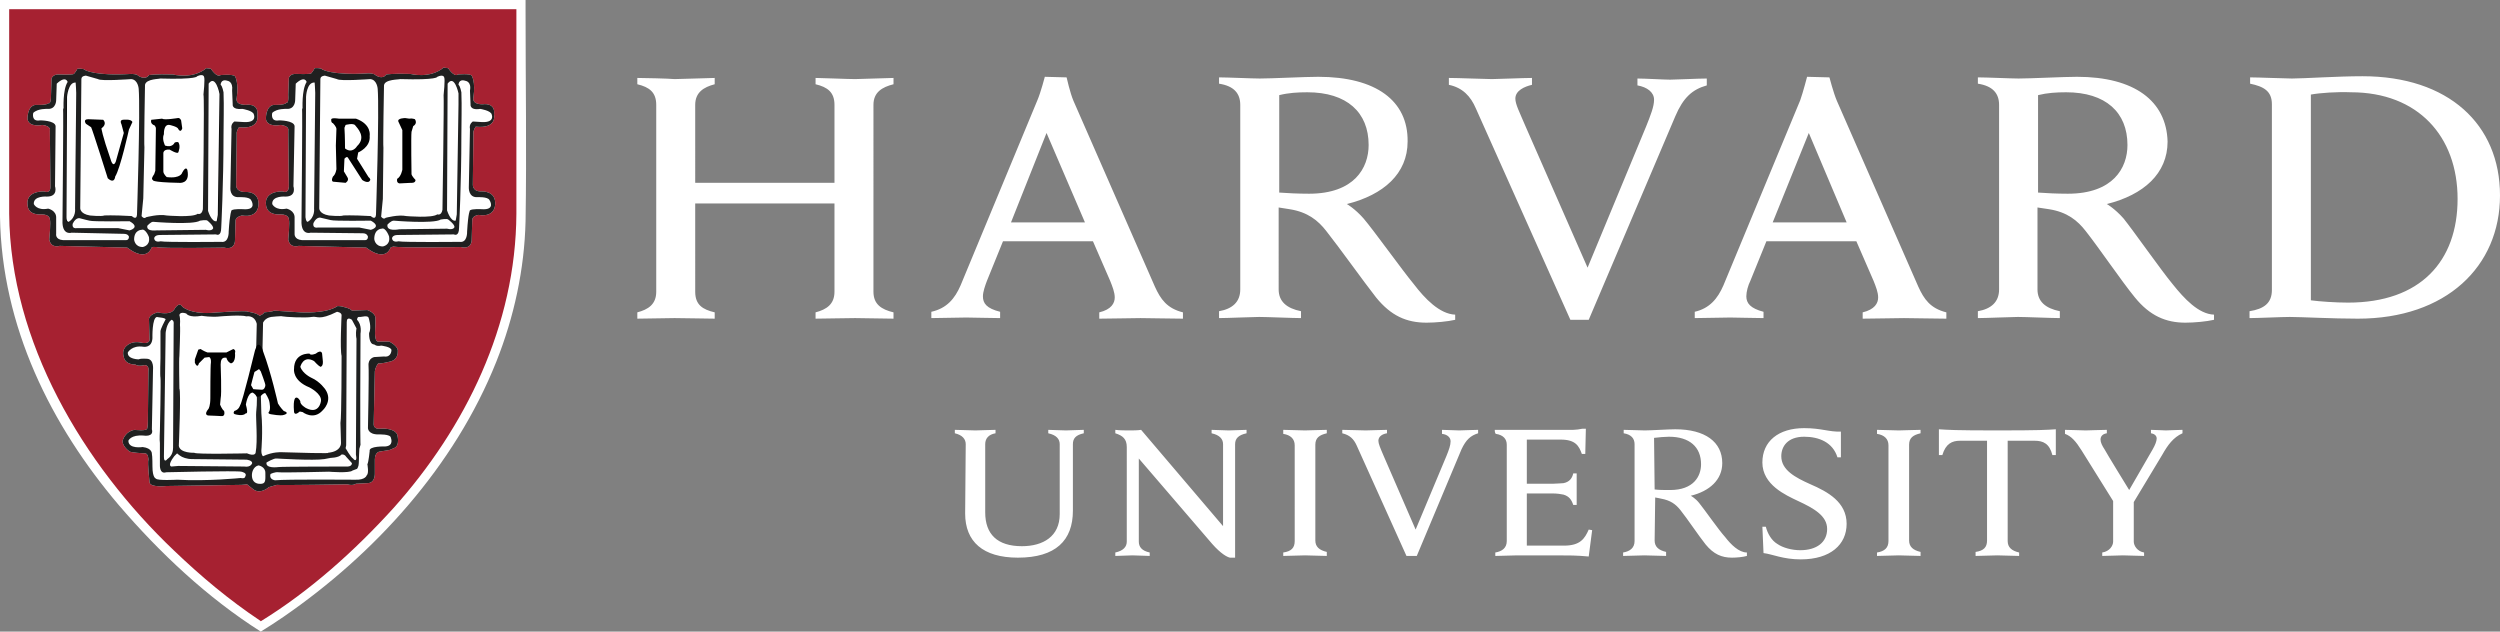 <?xml version="1.0" encoding="UTF-8"?> <svg xmlns="http://www.w3.org/2000/svg" xmlns:xlink="http://www.w3.org/1999/xlink" version="1.1" id="Layer_1" x="0px" y="0px" viewBox="0 0 436.2 110.2" style="enable-background:new 0 0 436.2 110.2;" xml:space="preserve"><rect x="0" y="0" width="436.2" height="110.2" fill="#808080" stroke="none"/> <style type="text/css"> .st0{fill-rule:evenodd;clip-rule:evenodd;fill:#A62131;} .st1{fill-rule:evenodd;clip-rule:evenodd;fill:#FFFFFF;} .st2{fill-rule:evenodd;clip-rule:evenodd;fill:#1F2020;} .st3{fill:#030404;} .st4{fill:#FFFFFF;} </style> <g> <path class="st0" d="M45.5,0.7H0.3v36.1c0,44.3,44.4,72.5,44.8,72.7l0.1,0.1c0.1,0,0.4-0.2,0.4-0.2c7.5-4.9,45.2-31.6,45.2-72.4 V0.8C90.7,0.7,45.5,0.7,45.5,0.7"></path> </g> <g> <path class="st1" d="M91.7,2.1c0,12.2,0.2,24.2,0,36.5c-0.2,8.4-2,16.7-5.1,24.5c-7.3,18.3-21.3,33.6-37.1,44.5 c-1.3,0.9-2.7,1.8-4,2.6c-9.3-5.9-17.6-13.7-24.8-22.1C8.9,74.2,0.3,57,0,37.8v-0.2V0h91.7V2.1z M1.6,37.3 c0.2,22.3,12.8,43.6,28.8,58.8c4.7,4.5,9.6,8.6,15,12.2l0.1,0.1c8.6-5.3,16.4-12.3,23.2-19.8c12.5-14,21.3-31.8,21.4-51.3 c0-11.7,0-23.4,0-35.2V1.6H1.6V36V37.3L1.6,37.3z"></path> </g> <g> <path class="st1" d="M68.1,43.3c0,0-0.8,2.5-4.2-0.1l-11.8-0.3c0,0-1.5,0.5-1.8-1.1c0,0,0.3-3.2,0.1-3.5c0,0,0.1-0.9-1.5-0.9 c0,0-2.4,0.3-2.5-1.8c0,0-0.4-2.2,2.9-2.2c0,0,1,0.5,1.1-0.8c0,0-0.1-9.1-0.1-9.8c0,0,0.3-0.8-1.3-1c0,0-2.3,0.5-2.6-1 c0,0-0.1-2.3,1.4-2.5c0,0,1.9,0.1,2.2-0.4c0,0,0.4,0.3,0.3-1.4l0.1-2.9c0,0,0.2-0.8,1.4-0.7c0,0,2.2,0.1,2.5-0.1 c0,0,0.5-0.6,0.6-0.9c0,0,1.1-0.1,1.3,0.2c0,0,1.7,1.1,8.1,0.7c0,0,1,0,1.2,0.3c0,0,1.2,0.9,1.9-0.1c0,0,1.1-0.2,4.2-0.1 c0,0,3.4,0.9,5.8-1.1l0.8,0.1c0,0,1,1.6,1.7,1.1c0,0,2.1-0.2,2.4,0.2c0,0,0.7,1,0.3,3.8c0,0-0.4,1.2,1.6,1.2c0,0,2.3-0.4,2,1.8 c0,0,0.6,2.5-3.2,2.1c0,0-0.5,0.7-0.4,1.2c0,0-0.1,8-0.1,8.9c0,0-0.1,1.3,1.6,1.2c0,0,2.2-0.1,2.3,1.9c0,0,0.3,2.7-2.9,2.2 c0,0-1,0.1-1.1,0.8l-0.1,3.5c0,0,0.1,1.8-1.9,1.3c-0.3,0-10.9,0.2-11.8-0.1C68.7,43.1,68.2,43,68.1,43.3"></path> </g> <g> <path class="st1" d="M45.5,55c0,0,0.5-0.2,0.6-0.5c0,0,1.5-0.1,1.7-0.3l4.6,0.3c0,0,4.5,0.3,6.5-1.1c0,0,0.7,0,1.2,0.2 c0,0,1,0.2,1.3,0.6l2.7-0.1c0,0,1.5,0.5,1.4,1.5v1.3c0,0-0.3,2.5,0.4,2.7h2c0,0,1.7,0.8,1.5,1.8c0,0,0.1,1.4-1.4,1.7 c0,0-1.5,0.4-2,0.3c0,0-0.5,0.6-0.6,1.4L65.2,74c0,0-0.1,1,1.3,0.8c0,0,2.2-0.2,2.8,1c0,0,0.6,2-0.6,2.4L68,78.5l-1.8,0.3 c0,0-0.8,0.1-0.8,1.4v2.4c0,0,0.1,1.7-1.3,1.7l-2,0.1c0,0-0.5,0.4-1.5,0.1c0,0-11.9,0.2-12.3,0.1L46.9,85c0,0-1.5,1.4-2.8,0.3 l-1-0.8c0,0-0.7,0.1-1,0.1S29,84.8,29,84.8s-2.7,0.3-2.9-0.6c0,0-0.4-3.6-0.2-4c0,0,0-1.1-0.6-1.1c0,0-2.7-0.1-2.8-0.4 c0,0-1.5-1.1-1-2.1c0,0,0.5-1.4,2-1.6c0,0,2.2,0.3,2.2-0.3c0,0,0.1-0.4,0.1-1.1c0,0,0.1-8.3,0.1-8.9c0,0,0.2-1-0.7-1 c0,0-1,0.3-1.6-0.1c0,0-1.7,0.1-2-1.3c0,0-0.3-0.8,0.1-1.5c0,0,0.8-1.5,3-1c0,0,1.3,0.3,1.4-0.5L26,55.9c0,0-0.3-0.9,1.5-1.4 c0,0,2.2,0.6,2.9-0.5c0,0,0.8-1.5,1.4-0.5c0,0,1.3,1.3,5,1.1c0,0,6.3-0.5,6.5-0.2c0,0,1.5,0.2,2,0.7L45.5,55L45.5,55z M26.4,43.3 c0,0-0.8,2.5-4.2-0.1l-11.8-0.3c0,0-1.5,0.5-1.8-1.1c0,0,0.3-3.2,0.1-3.5c0,0,0.1-0.9-1.5-0.9c0,0-2.4,0.3-2.4-1.8 c0,0-0.4-2.2,2.9-2.2c0,0,1.1,0.5,1.1-0.8c0,0-0.1-9.1-0.1-9.8c0,0,0.3-0.8-1.3-1c0,0-2.3,0.5-2.6-1c0,0-0.1-2.3,1.4-2.5 c0,0,1.9,0.1,2.3-0.3c0,0,0.4,0.3,0.4-1.4L9,13.7c0,0,0.2-0.8,1.4-0.7c0,0,2.2,0.1,2.5-0.1c0,0,0.5-0.6,0.6-0.9 c0,0,1.1-0.1,1.3,0.2c0,0,1.7,1.1,8.1,0.7c0,0,1,0,1.2,0.3c0,0,1.2,0.9,1.9-0.1c0,0,1-0.2,4.2-0.1c0,0,3.4,0.9,5.8-1.1l0.8,0.1 c0,0,1,1.6,1.7,1.1c0,0,2.1-0.2,2.5,0.2c0,0,0.7,1.1,0.3,3.8c0,0-0.4,1.2,1.6,1.2c0,0,2.3-0.4,2,1.8c0,0,0.6,2.5-3.2,2.1 c0,0-0.5,0.7-0.4,1.2c0,0-0.1,8-0.1,8.9c0,0-0.1,1.2,1.6,1.2c0,0,2.2-0.2,2.3,1.9c0,0,0.3,2.7-2.9,2.2c0,0-1,0.2-1.1,0.8L41,41.9 c0,0,0.1,1.8-1.9,1.3c-0.3,0-10.9,0.2-11.8-0.1C27,43.1,26.5,43,26.4,43.3"></path> </g> <path class="st2" d="M68.1,43.3c0,0-0.8,2.5-4.2-0.1l-11.8-0.3c0,0-1.5,0.5-1.8-1.1c0,0,0.3-3.2,0.1-3.5c0,0,0.1-0.9-1.5-0.9 c0,0-2.4,0.3-2.5-1.8c0,0-0.4-2.2,2.9-2.2c0,0,1,0.5,1.1-0.8c0,0-0.1-9.1-0.1-9.8c0,0,0.3-0.8-1.3-1c0,0-2.3,0.5-2.6-1 c0,0-0.1-2.3,1.4-2.5c0,0,1.9,0.1,2.2-0.4c0,0,0.4,0.3,0.3-1.4l0.1-2.9c0,0,0.2-0.8,1.4-0.7c0,0,2.2,0.1,2.5-0.1 c0,0,0.5-0.6,0.6-0.9c0,0,1.1-0.1,1.3,0.2c0,0,1.7,1.1,8.1,0.7c0,0,1,0,1.2,0.3c0,0,1.2,0.9,1.9-0.1c0,0,1.1-0.2,4.2-0.1 c0,0,3.4,0.9,5.8-1.1l0.8,0.1c0,0,1,1.6,1.7,1.1c0,0,2.1-0.2,2.4,0.2c0,0,0.7,1,0.3,3.8c0,0-0.4,1.2,1.6,1.2c0,0,2.3-0.4,2,1.8 c0,0,0.6,2.5-3.2,2.1c0,0-0.5,0.7-0.4,1.2c0,0-0.1,8-0.1,8.9c0,0-0.1,1.3,1.6,1.2c0,0,2.2-0.1,2.3,1.9c0,0,0.3,2.7-2.9,2.2 c0,0-1,0.1-1.1,0.8l-0.1,3.5c0,0,0.1,1.8-1.9,1.3c-0.3,0-10.9,0.2-11.8-0.1C68.7,43.1,68.2,43,68.1,43.3 M45.5,55 c0,0,0.5-0.2,0.6-0.5c0,0,1.5-0.1,1.7-0.3l4.6,0.3c0,0,4.5,0.3,6.5-1.1c0,0,0.7,0,1.2,0.2c0,0,1,0.2,1.3,0.6l2.7-0.1 c0,0,1.5,0.5,1.4,1.5v1.3c0,0-0.3,2.5,0.4,2.7h2c0,0,1.7,0.8,1.5,1.8c0,0,0.1,1.4-1.4,1.7c0,0-1.5,0.4-2,0.3c0,0-0.5,0.6-0.6,1.4 L65.2,74c0,0-0.1,1,1.3,0.8c0,0,2.2-0.2,2.8,1c0,0,0.6,2-0.6,2.4L68,78.5l-1.8,0.3c0,0-0.8,0.1-0.8,1.4v2.4c0,0,0.1,1.7-1.3,1.7 l-2,0.1c0,0-0.5,0.4-1.5,0.1c0,0-11.9,0.2-12.3,0.1L46.9,85c0,0-1.5,1.4-2.8,0.3l-1-0.8c0,0-0.7,0.1-1,0.1S29,84.8,29,84.8 s-2.7,0.3-2.9-0.6c0,0-0.4-3.6-0.2-4c0,0,0-1.1-0.6-1.1c0,0-2.7-0.1-2.8-0.4c0,0-1.5-1.1-1-2.1c0,0,0.5-1.4,2-1.6 c0,0,2.2,0.3,2.2-0.3c0,0,0.1-0.4,0.1-1.1c0,0,0.1-8.3,0.1-8.9c0,0,0.2-1-0.7-1c0,0-1,0.3-1.6-0.1c0,0-1.7,0.1-2-1.3 c0,0-0.3-0.8,0.1-1.5c0,0,0.8-1.5,3-1c0,0,1.3,0.3,1.4-0.5L26,55.9c0,0-0.3-0.9,1.5-1.4c0,0,2.2,0.6,2.9-0.5c0,0,0.8-1.5,1.4-0.5 c0,0,1.3,1.3,5,1.1c0,0,6.3-0.5,6.5-0.2c0,0,1.5,0.2,2,0.7L45.5,55L45.5,55z M26.4,43.3c0,0-0.8,2.5-4.2-0.1l-11.8-0.3 c0,0-1.5,0.5-1.8-1.1c0,0,0.3-3.2,0.1-3.5c0,0,0.1-0.9-1.5-0.9c0,0-2.4,0.3-2.4-1.8c0,0-0.4-2.2,2.9-2.2c0,0,1.1,0.5,1.1-0.8 c0,0-0.1-9.1-0.1-9.8c0,0,0.3-0.8-1.3-1c0,0-2.3,0.5-2.6-1c0,0-0.1-2.3,1.4-2.5c0,0,1.9,0.1,2.3-0.3c0,0,0.4,0.3,0.4-1.4L9,13.7 c0,0,0.2-0.8,1.4-0.7c0,0,2.2,0.1,2.5-0.1c0,0,0.5-0.6,0.6-0.9c0,0,1.1-0.1,1.3,0.2c0,0,1.7,1.1,8.1,0.7c0,0,1,0,1.2,0.3 c0,0,1.2,0.9,1.9-0.1c0,0,1-0.2,4.2-0.1c0,0,3.4,0.9,5.8-1.1l0.8,0.1c0,0,1,1.6,1.7,1.1c0,0,2.1-0.2,2.5,0.2c0,0,0.7,1.1,0.3,3.8 c0,0-0.4,1.2,1.6,1.2c0,0,2.3-0.4,2,1.8c0,0,0.6,2.5-3.2,2.1c0,0-0.5,0.7-0.4,1.2c0,0-0.1,8-0.1,8.9c0,0-0.1,1.2,1.6,1.2 c0,0,2.2-0.2,2.3,1.9c0,0,0.3,2.7-2.9,2.2c0,0-1,0.2-1.1,0.8L41,41.9c0,0,0.1,1.8-1.9,1.3c-0.3,0-10.9,0.2-11.8-0.1 C27,43.1,26.5,43,26.4,43.3"></path> <g> <path class="st2" d="M13.2,14.4c0,0,0.1,1.4,0.1,1.8s-0.2,20.2-0.2,20.2s0.2,1.5-1.1,2.3c0,0-0.4,0.1-0.4-0.8l0.1-21 C11.7,16.9,11.9,14.3,13.2,14.4L13.2,14.4L13.2,14.4z M36.4,14.6l-0.1,22.2c0,0,0.6,2,1.5,1.8c0,0,0.1-0.4,0.2-1.1l0.3-21.1 C38.3,16.3,37.6,12.9,36.4,14.6L36.4,14.6z"></path> <path class="st3" d="M11.9,38.8h-0.1c-0.2-0.1-0.3-0.4-0.3-0.8l0.1-21c0-0.1,0.1-1.7,0.8-2.3c0.2-0.2,0.4-0.2,0.7-0.2l0,0l0,0 c0,0.1,0.1,1.4,0.1,1.8c0,0.3-0.2,20.1-0.2,20.3C13.1,36.4,13.3,38,11.9,38.8C12,38.8,12,38.8,11.9,38.8z M13.1,14.4 c-0.2,0-0.4,0.1-0.6,0.2c-0.7,0.6-0.8,2.2-0.8,2.2l-0.1,21c0,0.5,0.2,0.7,0.3,0.8c0.1,0,0.1,0,0.1,0c1.3-0.7,1.1-2.3,1.1-2.3 c0-0.2,0.2-19.9,0.2-20.3C13.3,15.8,13.2,14.6,13.1,14.4L13.1,14.4z M37.7,38.6c-0.8,0-1.3-1.7-1.4-1.8l0,0l0.1-22.1l0,0l0,0 c0.3-0.4,0.5-0.5,0.8-0.5c0.7,0.2,1.2,2.1,1.2,2.2l-0.3,21.1c-0.1,0.7-0.2,1.1-0.2,1.1l0,0l0,0C37.8,38.6,37.8,38.6,37.7,38.6z M36.4,36.8c0,0.1,0.5,1.7,1.3,1.7h0.1c0-0.1,0.1-0.5,0.2-1.1l0.3-21.1c0,0-0.4-2-1.1-2.1c-0.2-0.1-0.5,0.1-0.7,0.4L36.4,36.8z"></path> </g> <path class="st4" d="M66.6,39.9c0,0-1.3,0-1.3,1.8c0,0,0.1,1.3,1.5,1.3c0,0,1.3-0.2,1.1-1.6C68,41.4,67.3,39.6,66.6,39.9L66.6,39.9z M82.5,21.2c0,0-0.7,0.4-0.5,1.3l-0.2,10.2c0,0-0.1,1.8,1.5,1.7c0,0,1.8-0.1,2.1,0.5c0,0,1.2,1.8-1.4,1.6c0,0-1.6-0.1-2,0.2 c0,0-0.3,0.3-0.5,3.7c0,0,0.1,2-1.3,1.8c0,0-9.7,0.1-10.7-0.1c0,0-1,0.3-1.1-0.5c0,0,0-0.6,1-0.6l9.8-0.1c0,0,0.9,0.5,0.9-1.2 c0,0,0.4-7.6,0.4-16c0-2.5,0.1-5.1,0-7.6c0,0-0.2-1.1-0.5-1.3c0,0,0-1.1,1.2-0.7c0,0,1.1,0.1,0.8,1.7l0.1,2.4c0,0-0.2,1.1,1.7,0.8 c0,0,1.9,0.3,2,1c0,0,0.6,1.4-1.7,1.3L82.5,21.2L82.5,21.2z M52.7,41.9c-1.4-0.1-1.3-1.1-1.3-1.1v-2.7c0.1-1.4-1.4-1.7-1.4-1.7 c-2,0.4-2.5-0.8-2.5-0.8c-0.1-1.5,2.3-1.3,2.3-1.3c2,0,1.4-1.8,1.4-1.8L51.4,22c-0.1-1-2.7-1-2.7-1c-1.6,0.3-1.2-1.3-1.2-1.3 C48.3,18.9,50,19,50,19c1.5,0.1,1.5-1.5,1.5-1.5l0.1-2.9c1.6-1.5,1.9-0.3,1.9-0.3c-0.9,1.4-0.7,4.8-0.7,4.8l-0.1-0.3 c0.1,0.4-0.1,20.1-0.1,20.1c0.1,2.2,1.6,1.7,1.6,1.7l9.1,0.1c0.8,0,0.9,0.6,0.9,0.6c0,0.7-0.6,0.6-0.6,0.6L52.7,41.9L52.7,41.9z M54.7,38.9c0,0-0.3,1,0.8,0.8h7.2l2,0.4c0,0,2-0.5,0-1.6c0,0-6.4,0.1-7-0.1L56,38C56,38,55.3,37.7,54.7,38.9L54.7,38.9L54.7,38.9z M67.6,39.2c0,0,0.6-0.7,1.1-0.7c0,0,7,0.6,8.2-0.2c0,0,1.1-0.2,1.3,0c0,0,1.1,0.8,1.1,1.3c0,0-0.1,0.6-1.3,0.3c0,0-7.9,0.1-8.3,0.1 C69.6,40,67.4,40.5,67.6,39.2z M53.7,38.7c-0.1,0-0.3,0-0.4-0.8l0.1-21c0,0,0.1-2.6,1.5-2.5c0,0,0.1,1.4,0.1,1.8s-0.2,20.2-0.2,20.2 S55,37.9,53.7,38.7L53.7,38.7L53.7,38.7L53.7,38.7z M80,18.2l-0.3,19.2c-0.1,0.7-0.2,1.1-0.2,1.1c-0.9,0.2-1.5-1.8-1.5-1.8l0.1-22.1 c1.2-1.7,1.9,1.7,1.9,1.7l0,0V18.2L80,18.2z M67,14.9c0,0-0.2,10.6-0.1,10.9l-0.1,8.9l-0.3,3.1c0,0,0.4,0.6,0.8,0.2 c0,0,2.2-0.6,3.6-0.3c0,0,4.5,0.4,5.4-0.3c0,0,0.7,0.3,0.9-0.8c0,0,0.3-19.6,0.2-20c0,0,0.3-2.8,0.1-3.1c0,0-0.1-0.6-1.2-0.1 c0,0,0.1,0.6-6.5,0.4C69.7,13.9,67.1,13.8,67,14.9L67,14.9L67,14.9z M55.9,13.8l-0.2,22.5c0,0-0.1,1,1.7,1.3c0,0,2,0.2,2.5,0 c0,0,1.3-0.1,4.8,0.1c0,0,0.8,0.8,0.9-0.2c0,0,0.6-18.2,0.3-22c0,0-0.1-1.6-1.3-1.7c0,0-5.3,0.4-5.8,0l-2.1-0.6 C56.7,13.2,55.9,13.2,55.9,13.8L55.9,13.8L55.9,13.8z M45.1,81.2c0,0,1.2,0.2,1.2,1.3s0.1,1.8-0.6,1.9s-1.5-0.1-1.7-1 S44.2,81.4,45.1,81.2L45.1,81.2z M28.8,55.9c0,0-0.8,1.5-0.8,1.9v4.7c0,0-0.1,3,0,3.4c0.1,0.3-0.1,9.2-0.1,9.2s-0.1,1.7,0,2.2v3.8 c0,0-0.1,1.7,1.1,1.3c0,0,12.3-0.3,13.1-0.1c0,0,1.1,0.2,0.7,0.8c0,0,0,0.5-0.8,0.3c0,0-5.8,0.6-11.1,0.3c0,0-3.5,0.2-3.7-0.2 c0,0-0.6-0.1-0.6-2.1c0,0,0-1.9-0.1-2.2c0,0,0.1-1-1.6-1.2c0,0-2.5,0.4-2.5-1.1c0,0,0.4-1.1,2.7-0.9c0,0,1.8,0.3,1.4-1.1l0.2-10.4 c0,0,0.2-1.8-1-1.9c0,0-1.1-0.1-1.5,0.1c0,0-2,0-1.9-1.2c0,0,0.7-1.3,2.7-1c0,0,1.5,0.3,1.6-1.5c0,0-0.1-3.6,0.8-3.7 C27.5,55.4,29.3,55.4,28.8,55.9L28.8,55.9L28.8,55.9z M62.9,55.3c0.2,0,1.2-0.3,1.4,0.1c0,0,0.6,1.7,0.1,2.7c0,0-0.1,2,0.9,2 c0,0,0.4,0.4,1.2,0.2c0,0,1.8,0.2,1.8,0.8c0,0,0,1.3-1.3,1.1l-1.7,0.1c0,0-1.1,0.2-1,1.5c0.1,1.3-0.1,10.9-0.1,10.9s0,1.1,1.8,1.1 c0,0,2.2-0.1,2.2,0.6c0,0,0.6,1.4-1,1.5c0,0-2.9-0.1-2.7,0.8c0,0-0.2,2-0.4,2.3c0,0,0.3,1.6-0.1,1.9c0,0-0.2,0.9-2.1,0.8 c0,0-12-0.1-13.9,0.1c0,0-1.1-0.1-0.8-1.1c0,0,0.8-0.4,1.4-0.3c0.6,0.1,8.8-0.1,8.8-0.1s3.6,0.3,4.1-0.2l0.8-0.3c0,0,0.3-0.4,0.3-1 s0.1-2.5,0.1-2.5l0.2-0.7c0,0-0.1-0.7,0-19.4c0,0,0.3-1.5-0.6-2.4c0,0,0-0.5,0.3-0.5L62.9,55.3L62.9,55.3L62.9,55.3L62.9,55.3z M57.4,79.9c0.2,0,1.7,0,2.2-0.6c0,0,0.5-0.1,0.8,0.4l1,1.1c0,0,0.1,0.7-1.1,0.6l0,0c-0.2,0-11.4,0-11.8,0.1c0,0-2.2,0.3-2-0.8 c0,0,1.3-0.8,1.8-0.7c0,0,6.4,0.4,8.3,0.1c0.9-0.2,1.2-0.2,1.1-0.2H57.4L57.4,79.9z M30.9,79.1c0,0,0.2,0.2,0.5,0.4l0,0 c0.4,0.3,1.2,0.6,2.1,0.6l9.5,0.1l0,0c0,0,1,0.1,1,0.6c0,0-0.2,0.8-1.4,0.6l-11.5-0.1l-1.2,0.1l0,0l0,0c0,0-0.8-0.1,0.5-1.8 L30.9,79.1L30.9,79.1L30.9,79.1z M30.2,78.1c0,0.5-0.1,1.4-1,2c0,0-0.6,0.8-0.6-0.4l0.3-21.6c0,0,0.1-1.6,1-2.3c0,0,0.5,0,0.4,0.8 l-0.1,21.2L30.2,78.1L30.2,78.1z M61.6,80c-0.4-0.2-1.3-1.8-1.3-1.8l0.1-0.5l0.1-21.5c0-1.1,0.9-0.4,0.9-0.4l0.8,1.5 c-0.2,1.1,0,1.8,0,1.8l-0.1,20.2C62.4,80.8,61.7,80.2,61.6,80L61.6,80z M44.8,68.6c0,0,0.1,1.7-0.1,3.3c-0.1,0.9,0.3,5-0.1,7.1 c0,0-0.1,0.7-1.5,0.1c0,0-9,0.2-9.2-0.1c0,0-2.5,0.1-2.7-1.2c0,0,0.4-9.6,0.1-10c0,0-0.1-5.2,0-5.7c0,0,0.2-4.8,0.1-5.4 c0,0,0.1-1.1-0.1-1.7c0,0,0-0.7,1.2-0.3c0,0,0.4,0.8,2.7,0.4c0,0,1.7,0.3,3.3,0.1c0,0,3.6-0.3,4.5,0c0,0,1.4-0.3,1.8,1.3l-0.1,4.3 l0.4,1.4l0.5-0.3l0.2-1l0.1-4.6c0,0,0.3-0.8,1.4-1c0,0,1.8-0.2,2-0.1c0.3,0.1,4.1,0.3,5.1,0.1s1.2,0.7,4.4-0.9c0,0,0.8,0.1,0.8,0.6 c0,0-0.3,6,0,7.1c0,0,0,10.9-0.2,11.7l0.1,3.5c0,0,0.1,1.5-2.3,1.7c0,0,1.5,0.2-8.1-0.1c0,0-1.5-0.1-3.2,0.7c0,0-0.3-0.1-0.3-1 c0,0,0.3-3.3,0-6.5l-0.1-3.6L44.8,68.6L44.8,68.6z M24.7,40.1c0,0-1.3,0-1.3,1.7c0,0,0.1,1.3,1.5,1.3c0,0,1.3-0.2,1.1-1.6 C26.1,41.5,25.4,39.8,24.7,40.1L24.7,40.1z M40.9,21.2c0,0-0.7,0.4-0.5,1.3l-0.2,10.2c0,0-0.2,1.8,1.5,1.7c0,0,1.8-0.1,2.1,0.5 c0,0,1.2,1.8-1.4,1.6c0,0-1.6-0.1-2,0.2c0,0-0.3,0.4-0.5,3.7c0,0,0.1,2-1.3,1.8c0,0-9.7,0.1-10.6-0.1c0,0-1,0.3-1.1-0.5 c0,0,0-0.6,1-0.6l9.8-0.1c0,0,0.9,0.5,0.9-1.2c0,0,0.4-7.6,0.4-16c0-2.5,0.1-5.1,0-7.6c0,0-0.2-1.1-0.5-1.3c0,0,0-1.1,1.2-0.7 c0,0,1,0.1,0.8,1.7l0.1,2.4c0,0-0.2,1,1.7,0.8c0,0,1.9,0.3,2,1c0,0,0.6,1.4-1.7,1.3L40.9,21.2L40.9,21.2z M11,41.9 c-1.4-0.1-1.2-1.1-1.2-1.1v-2.7c0.1-1.4-1.4-1.7-1.4-1.7c-2,0.4-2.5-0.8-2.5-0.8c-0.1-1.5,2.3-1.3,2.3-1.3c2,0,1.4-1.8,1.4-1.8 L9.7,22C9.6,21,7,21,7,21c-1.6,0.3-1.2-1.3-1.2-1.3C6.6,18.9,8.3,19,8.3,19c1.5,0.1,1.5-1.5,1.5-1.5l0.1-2.9 c1.6-1.5,1.9-0.3,1.9-0.3c-0.9,1.4-0.7,4.8-0.7,4.8L11,18.8c0.1,0.4-0.1,20.1-0.1,20.1c0.1,2.2,1.6,1.7,1.6,1.7l9.1,0.2 c0.8,0,0.9,0.5,0.9,0.5c0,0.7-0.6,0.6-0.6,0.6H11L11,41.9z M13.5,39.8C12.4,40,12.7,39,12.7,39c0.6-1.2,1.3-0.9,1.3-0.9 c0.3,0.1,1.6,0.4,1.6,0.4c0.6,0.2,7,0.1,7,0.1c2,1.1,0,1.6,0,1.6l-2-0.4L13.5,39.8L13.5,39.8z M25.7,39.4c0,0,0.6-0.7,1-0.7 c0,0,7,0.6,8.2-0.2c0,0,1.1-0.2,1.3,0c0,0,1,0.8,1,1.3c0,0-0.1,0.6-1.3,0.3c0,0-7.9,0.1-8.4,0.1C27.7,40.1,25.5,40.6,25.7,39.4 L25.7,39.4z M13.2,14.4c0,0,0.1,1.4,0.1,1.8s-0.2,20.2-0.2,20.2s0.2,1.5-1.1,2.3c0,0-0.4,0.1-0.4-0.8l0.1-21 C11.7,16.9,11.9,14.3,13.2,14.4L13.2,14.4z M36.4,14.6l-0.1,22.2c0,0,0.6,2,1.5,1.8c0,0,0.1-0.4,0.2-1.1l0.3-21.1 C38.3,16.3,37.6,12.9,36.4,14.6L36.4,14.6z M25.3,14.8c0,0-0.2,10.6-0.1,10.9L25,34.6l-0.3,3.1c0,0,0.4,0.6,0.8,0.2 c0,0,2.2-0.6,3.6-0.3c0,0,4.5,0.4,5.4-0.3c0,0,0.7,0.3,0.9-0.8c0,0,0.3-19.6,0.1-20c0,0,0.3-2.8,0.1-3.1c0,0-0.1-0.6-1.2-0.1 c0,0,0.1,0.6-6.5,0.4C28,13.8,25.5,13.7,25.3,14.8L25.3,14.8z M14.2,13.8L14,36.3c0,0-0.1,1,1.7,1.3c0,0,2,0.2,2.5,0 c0,0,1.3-0.1,4.8,0.1c0,0,0.8,0.8,0.9-0.2c0,0,0.6-18.2,0.3-22c0,0-0.1-1.6-1.3-1.7c0,0-5.3,0.4-5.8,0L15,13.2 C15,13.2,14.2,13.2,14.2,13.8L14.2,13.8z"></path> <g> <path d="M69.5,21.2c-0.2-0.6,1.2-0.6,1.2-0.6l0.7,0.1c0.5-0.1,1,0.1,1,0.1c0.5,0.8-0.3,1.2-0.3,1.2l-0.3,1c-0.1,0.8,0,7.4,0,7.4 c0.1,0.4,0.7,1,0.7,1c0,0.6-0.8,0.5-0.8,0.5l-2,0.1c-0.6-0.1-0.4-0.8-0.4-0.8c0.7-0.4,0.9-1.6,0.9-1.6v-6.9L69.5,21.2L69.5,21.2z M64.3,30.9l-2-3.2l0.2-1.1c0,0,2.2-0.9,2-2.9c0,0,0.4-2-2.4-3h-3c0,0-1.2-0.2-1.3,0.1c0,0-0.1,0.6,0.3,0.7c0,0,0.6,0.6,0.6,1 l-0.1,2.9l0.1,4.1c0,0-0.1,0.9-0.6,1.3c0,0-0.4,0.7,0,0.9l2.2,0.2c0,0,0.7-0.4,0.3-1l-0.6-1l0.1-2.2c0,0,0.4-0.5,0.6-0.2l2.5,3.9 c0,0,1.1,0.8,1.4,0C64.6,31.5,64.7,31.2,64.3,30.9L64.3,30.9z M60.2,25.9c0,0,0-2.1-0.1-3.6l0.2-0.5c0,0,1.4-0.4,1.7,0.1 c0.3,0.4,2,2,0.3,3.6C62.3,25.5,61.5,26.9,60.2,25.9L60.2,25.9z M38.5,63.6c0,0,0.2,5.2,0,5.9l-0.1,1.1c0,0,0.3,0.8,0.7,1.1 c0,0,0.3,1-0.5,0.9c0,0-1.8-0.1-2.2-0.1c0,0-1,0,0-1.2c0,0,0.3-0.5,0.3-1.8c0,0,0-5.9,0.1-6.2c0,0,0.1-0.8-0.3-1l-0.8,0.1l-1,1 c0,0-0.2,1-0.7-0.1v-0.6l0.6-1.7l0.4-0.1c0,0,0.6,0.4,1.2,0.6h3.3l1.2-0.6c0,0,0.5,0.1,0.3,0.7c0,0,0.2,1.6-0.7,1.8 c0,0-0.6-0.2-0.8-1C39.5,62.5,38.5,62,38.5,63.6L38.5,63.6L38.5,63.6z M54,61.7c0,0-2.7-0.2-2.7,2.7c0,0-0.3,2,2.7,3.2 c0,0,2.2,1.1,2,2.4c0,0-0.3,2.4-2.6,1.2c0,0-1.1-0.6-1-1.2c0,0-0.4-0.8-0.8-0.6c0,0-0.5,0.1-0.3,2.4c0,0,0,0.9,1,0l0.5,0.1 c0,0,1.9,1.5,3.5-0.3c0,0,1.8-1.6,0.5-3.6c0,0-0.9-1.4-2.5-2.1c0,0-1.5-0.7-1.9-1.9c0,0,0.5-2.1,2.4-1c0,0,0.7,0.8,1.1,1 c0,0,0.6,0,0.4-1.3l-0.1-1c0,0-0.1-0.8-1.1,0C55.1,61.7,54.2,62.1,54,61.7L54,61.7L54,61.7z M49.5,71.7c0,0-0.6-0.6-1-1.3 c0,0-1.2-5.4-2.6-9.1c0,0-0.1-0.7-0.6-1.1l0,0c-0.5-0.3-0.6,0.5-0.8,0.9c0,0-2.2,9.1-2.6,9.6c0,0-0.2,0.8-1,1c0,0-0.4,0.5,0.2,0.6 c0,0,1.3,0.4,1.8-0.2c0,0,0.5,0.3,0-1.5c0,0,0.3-2.1,1.2-2.1c0,0,0.5,0.3,0.6,0.6c0.1,0.3,0.8,0,0.8,0s0.5-0.6,0.8-0.5 c0,0,0.6,0.9,0.7,1.5c0,0,0.3,1.4-0.1,1.8c0,0-0.3,0.3,0.5,0.4c0,0,1.6,0.3,2.1,0.1C49.5,72.4,50.7,72.1,49.5,71.7L49.5,71.7z M45.7,68c-0.4,0-1.5-0.1-1.5-0.1l-0.4-0.7c0,0,0.5-2,0.6-2.3l0.8-0.5l0.3,0.4c0,0,0.8,2.1,0.8,2.4S46.1,68,45.7,68z M27.2,22.4 l-0.1,7.4l-0.2,0.6c0,0-0.7,0.9-0.2,1c0,0-0.6,0.4,4.5,0.5c0,0,2,0.3,1.5-2.2c0,0-0.2-0.9-0.9,0.4c0,0-0.2,1.1-2.7,0.8 c0,0-0.6-0.5-0.6-1v-3.1c0,0-0.1-0.8,1.1-0.7c0,0,1.3,0.8,1.5,0.5c0,0,0.5-1.1,0-1.8c0,0-0.6-0.1-0.7,0.2c0,0-0.4,0.8-1.6,0.4 c0,0-0.6-1.1-0.2-2c0,0-0.1-1.8,1-1.6c0,0,1.4,0.3,1.5,0.7c0,0,0.4,0.8,0.7-0.1L31.6,21c0,0-0.2-0.5-0.6-0.4c0,0-2.4,0.4-2.7,0.1 l-1.9,0.2c0,0-0.3,0.7,0.6,1C27,22,27.2,22.1,27.2,22.4L27.2,22.4z M23.1,21.3l-0.6,1.3c0,0-1.5,6.8-2.4,8.2c0,0-0.1,1.4-1.3,0.3 c0,0-2.7-8.6-2.9-8.9L15,21.6c0,0-0.6-0.8,0.4-0.8l2.6,0.1c0,0,0.8,0.7-0.3,1.5c0,0,0.1,1.1,1.6,5.4c0,0,0.4,1.6,0.9,0.4l1.4-5 l-0.4-1.5c0,0-0.4-0.7,0.2-0.8C21.5,20.9,22.9,20.7,23.1,21.3L23.1,21.3z"></path> </g> <g> <path class="st4" d="M412.2,13.3c-4.4,0-10.2,0.4-12.3,0.4c-1.2,0-5.9-0.2-7.3-0.2v1.1c2.4,0.5,3.8,1.3,3.8,3.6v32.4 c0,2.3-1.4,3.3-3.9,3.7v1.2c1.4,0,5.7-0.2,7-0.2c2,0,7.5,0.3,11.9,0.3c15.4,0,24.8-9.1,24.8-21.5S427.2,13.3,412.2,13.3L412.2,13.3 L412.2,13.3z M230,13.4c-2.3,0-8.1,0.3-10.2,0.3c-1.3,0-5.7-0.2-7.1-0.2v1.1c2.6,0.4,3.7,1.7,3.7,3.7v32.2c0,2.2-1.4,3.4-3.7,3.8 v1.2c1.4,0,5.9-0.2,7-0.2c1.3,0,5.9,0.2,7.3,0.2v-1.2c-2.5-0.5-3.9-1.7-3.9-3.8V36.2c0.7,0.1,1.3,0.2,1.9,0.3c3.2,0.5,5,2,6.4,3.8 c2.3,2.9,6.5,8.8,8.7,11.6c2.6,3.2,5.3,4.4,8.8,4.4c1.6,0,3.7-0.2,5-0.5v-0.9c-2.7-0.1-5.3-2.8-7.2-5.3c-2-2.4-7-9.4-8.8-11.5 c-1.5-1.7-2.9-2.5-2.9-2.5c6.4-1.6,10.6-5.3,10.6-10.9C245.7,17.6,240.1,13.4,230,13.4L230,13.4L230,13.4z M362.4,13.4 c-2.3,0-8.1,0.3-10.2,0.3c-1.3,0-5.6-0.2-7.1-0.2v1.1c2.6,0.4,3.7,1.7,3.7,3.7v32.2c0,2.2-1.4,3.4-3.7,3.8v1.2c1.4,0,5.9-0.2,7-0.2 c1.3,0,5.9,0.2,7.3,0.2v-1.2c-2.5-0.5-3.9-1.7-3.9-3.8V36.2c0.7,0.1,1.3,0.2,2,0.3c3.2,0.5,5,2,6.4,3.8c2.3,2.9,6.3,8.8,8.6,11.6 c2.6,3.2,5.4,4.4,8.8,4.4c1.6,0,3.7-0.2,5-0.5v-0.9c-2.7-0.1-5.2-2.8-7.2-5.3c-2-2.4-6.9-9.4-8.6-11.5c-1.5-1.7-2.9-2.5-2.9-2.5 c6.4-1.6,10.6-5.3,10.6-10.9C378,17.6,372.4,13.4,362.4,13.4L362.4,13.4L362.4,13.4z M182.3,13.4c0,0-0.7,2.7-1.3,4.1l-13.4,32.3 c-1,2.3-2.4,4-5.1,4.6v1.1l6.1-0.1c0.9,0,4.5,0.1,5.9,0.1v-1.1c-2.4-0.6-3-1.5-3-2.7c0-0.8,0.4-1.9,0.7-2.7l2.8-6.9h15.7l3,6.9 c0.4,1,0.8,2,0.8,2.9c0,1-0.6,2.1-2.7,2.6v1.1c1.6,0,6.1-0.1,7.2-0.1s5.8,0.1,7.4,0.1v-1.1c-2.8-0.7-3.9-2.3-4.9-4.5l-14.2-32.4 c-0.6-1.4-1.2-4.1-1.2-4.1L182.3,13.4L182.3,13.4z M315.3,13.4c0,0-0.7,2.7-1.2,4.1l-13.4,32.3c-1,2.3-2.4,4-5,4.6v1.1l6.2-0.1 c0.9,0,4.4,0.1,5.8,0.1v-1.1c-2.3-0.6-3-1.5-3-2.7c0-0.8,0.3-1.9,0.7-2.7l2.8-6.9h15.7l3,6.9c0.4,1,0.8,2,0.8,2.9 c0,1-0.6,2.1-2.7,2.6v1.1c1.5,0,6.1-0.1,7.2-0.1s5.9,0.1,7.4,0.1v-1.1c-2.8-0.7-3.9-2.3-4.9-4.5l-14.2-32.4 c-0.6-1.4-1.3-4.1-1.3-4.1L315.3,13.4L315.3,13.4z M111.2,13.6v1.1c2.1,0.5,3.3,1.4,3.3,3.6v32.6c0,2.2-1.4,3.1-3.3,3.6v1.1 l6.5-0.1c1.3,0,6,0.1,7,0.1v-1.1c-2.1-0.5-3.4-1.3-3.4-3.6V35.5h24.3v15.4c0,2.2-1.4,3.1-3.3,3.6v1.1c1,0,5.6-0.1,6.9-0.1l6.7,0.1 v-1.1c-2.1-0.5-3.5-1.4-3.5-3.6V18.3c0-2.2,1.5-3.1,3.5-3.6v-1.1l-6.7,0.2c-1.3,0-5.9-0.2-6.9-0.2v1.1c2.1,0.5,3.3,1.4,3.3,3.6 v13.6h-24.3V18.3c0-2.2,1.5-3.1,3.4-3.6v-1.1c-1,0-5.8,0.2-7,0.2C116.7,13.7,112.2,13.6,111.2,13.6L111.2,13.6z M252.8,13.6v1.2 c2.4,0.5,3.8,2,4.7,4.1L274,55.8h3.2l15.1-35.5c1.4-3.3,3-4.7,5.5-5.4v-1.2c-1.5,0-5.4,0.2-6.4,0.2s-4.4-0.2-5.7-0.2v1.2 c1.7,0.3,2.9,1.2,2.9,2.5c0,1.2-0.6,2.7-1.4,4.7L277,46.7l-10.8-24.6c-1.1-2.6-1.8-3.9-1.8-4.9c0-1.4,1.6-2.1,2.9-2.4v-1.2 c-1.5,0-6,0.2-7,0.2C259.3,13.8,254.3,13.6,252.8,13.6L252.8,13.6L252.8,13.6z M228.1,16.1c6.9,0,10.7,3.5,10.7,9.2 c0,4-2.5,8.5-10.4,8.5c-1.9,0-3.9-0.1-5.2-0.2v-17C224.8,16.2,226.4,16.1,228.1,16.1L228.1,16.1L228.1,16.1z M360.5,16.1 c6.9,0,10.7,3.5,10.7,9.2c0,4-2.5,8.5-10.4,8.5c-1.9,0-3.9-0.1-5.2-0.2v-17C357.2,16.2,358.8,16.1,360.5,16.1L360.5,16.1z M410.2,16.1c11.7,0,18.6,7.7,18.6,18.6s-6.5,18.1-19.1,18.1c-2.2,0-5-0.2-6.5-0.4V16.5C404.8,16.2,407.8,16,410.2,16.1L410.2,16.1 L410.2,16.1z M182.6,23.2l6.7,15.6h-12.9L182.6,23.2L182.6,23.2z M315.6,23.2l6.6,15.6h-12.9L315.6,23.2z M168.5,77.5 c0-0.9-0.6-1.6-1.9-1.9V75l3.6,0.1c0.6,0,2.8-0.1,3.5-0.1v0.6c-1.2,0.2-1.8,0.9-1.8,1.9v11.9c0,3.8,2.1,5.9,6.4,5.9 c3.7,0,6.6-1.7,6.6-5.6V77.5c0-0.9-0.6-1.6-2-1.9V75c0.5,0,2.4,0.1,3.1,0.1l3.1-0.1v0.6c-1.4,0.3-1.9,0.9-1.9,1.9v11.6 c0,5.2-3,8.2-9.6,8.2c-6.1,0-9.2-2.8-9.2-7.7L168.5,77.5L168.5,77.5z M194.6,96.4c1.4-0.3,2-1,2-1.9V78c0-1.4-0.7-2-2-2.4V75 c0.7,0.1,1.9,0.1,2.5,0.1s1.4,0,2-0.1l14.3,16.8V77.5c0-0.9-0.6-1.6-2-1.9V75c0.5,0,2.4,0.1,3,0.1l3.1-0.1v0.6 c-1.4,0.3-2,0.9-2,1.9v19.8h-0.9c-0.5-0.1-1.6-0.7-3.1-2.4L198.7,80v14.5c0,0.9,0.5,1.6,1.9,1.9V97c-0.5,0-2.4-0.1-3-0.1l-3,0.1 L194.6,96.4L194.6,96.4z M307.5,91.9h0.6c0.3,1.2,1,2.4,2,3c1,0.7,2.6,1.1,4,1.1c2.9,0,4.7-1.4,4.7-3.7s-2.3-3.6-5.1-4.9 c-2.1-1-6.2-2.8-6.2-6.7c0-3.7,2.8-6,7.3-6c3,0,4.4,0.7,6.4,0.6v4.5h-0.6c-0.8-2.6-3.2-3.6-5.8-3.6c-2.9,0-4,1.7-4,3.4 c0,2.4,2.4,3.7,5.1,4.9c3,1.3,6.3,3.1,6.3,6.9c0,3.6-2.8,6.2-8,6.2c-3.1,0-4.9-0.9-6.5-1.1L307.5,91.9L307.5,91.9z M369,87.9 l-5.8-9.3c-1-1.6-1.8-2.5-2.9-2.9V75c0.8,0,3,0.1,3.6,0.1c0.5,0,2.9-0.1,3.7-0.1v0.6c-0.7,0.1-1.1,0.5-1.1,1.1 c0,0.5,0.3,1.1,0.7,1.7c0.3,0.6,4.3,7.1,4.3,7.1l4.1-7.1c0.4-0.7,0.7-1.4,0.7-1.9c0-0.4-0.3-0.8-1-0.9V75c0.7,0,2.2,0.1,2.6,0.1 s2.2-0.1,2.9-0.1v0.6c-1.6,0.7-2.6,2.1-3.5,3.7l-5.3,8.8 M372.3,87v7.5c0,0.7,0.6,1.7,1.8,1.9V97l-3.7-0.1c-0.6,0-2.8,0.1-3.6,0.1 v-0.6c1.3-0.2,1.9-1.2,1.9-1.9v-7.1 M260.8,75h13.7c0.4,0,1.2-0.1,1.6-0.2h0.6l-0.1,4.4H276c-0.5-1.4-1.1-2.5-3.7-2.5h-5.9v7.7h4.6 c0.7,0,1.5-0.1,1.8-0.1c1-0.2,1.5-0.8,1.7-1.7h0.6c0,0.7,0,2.2,0,2.7s0,2.1,0,2.8h-0.6c-0.3-0.9-0.7-1.5-1.7-1.8 c-0.4-0.1-1.2-0.2-1.8-0.2h-4.6v9.1h6.5c2.8,0,3.6-1.2,4.3-2.8l0.6,0.1l-0.6,4.6c-2.1-0.2-3.4-0.2-5.7-0.2h-6.8l-3.8,0.1v-0.6 c1.2-0.2,2-0.8,2-2V77.6c0-1-0.6-1.7-1.9-1.9C260.8,75.6,260.8,75,260.8,75z M225.9,77.7c0-1.1-0.7-1.8-2-2V75l3.8,0.1 c0.6,0,3-0.1,3.8-0.1v0.6c-1.3,0.3-2,0.8-2,2v16.7c0,1.1,0.7,1.7,2,2V97l-3.8-0.1c-0.6,0-3.1,0.1-3.8,0.1v-0.6c1.4-0.2,2-0.8,2-2 V77.7L225.9,77.7z M329.5,77.7c0-1.1-0.7-1.8-2-2V75l3.8,0.1c0.6,0,3-0.1,3.8-0.1v0.6c-1.3,0.3-2,0.8-2,2v16.7c0,1.1,0.7,1.7,2,2 V97l-3.8-0.1c-0.6,0-3.1,0.1-3.8,0.1v-0.6c1.3-0.2,2-0.8,2-2V77.7z M348.5,75.1c-7.5,0-8.7-0.1-10.2-0.2v4.5h0.6 c0.6-2,1.7-2.5,3.1-2.5h4.7v17.4c0,1.2-0.6,1.8-2,2V97c0.7,0,3.2-0.1,3.8-0.1l3.8,0.1v-0.6c-1.3-0.3-2-0.9-2-2V76.9h4.7 c1.5,0,2.6,0.5,3.1,2.5h0.6v-4.5C357.2,75,356,75.1,348.5,75.1 M288.7,94.3c0,1.1,0.7,1.7,2,2V97l-3.8-0.1c-0.6,0-2.9,0.1-3.7,0.1 v-0.6c1.2-0.2,2-0.8,2-2V77.5c0-1-0.6-1.7-1.9-1.9V75l3.7,0.1c1.1,0,4.1-0.2,5.3-0.2c5.2,0,8.2,2.2,8.2,5.9c0,2.9-2.2,4.9-5.5,5.7 c0,0,0.8,0.4,1.5,1.3c0.9,1.1,3.4,4.7,4.5,5.9c1,1.3,2.4,2.7,3.8,2.7V97c-0.7,0.2-1.8,0.3-2.6,0.3c-1.8,0-3.2-0.6-4.6-2.3 c-1.2-1.5-3.2-4.5-4.4-6c-0.8-1-1.7-1.7-3.4-2c-0.3-0.1-0.6-0.1-1-0.2L288.7,94.3L288.7,94.3z M288.7,85.4c0.7,0.1,1.7,0.1,2.7,0.1 c4.1,0,5.4-2.4,5.4-4.5c0-3-2-4.8-5.6-4.8c-0.7,0-1.8,0.1-2.6,0.2L288.7,85.4L288.7,85.4z M236.7,77.7c-0.5-1.1-1.2-1.8-2.5-2.1V75 c0.8,0,3.5,0.1,4.1,0.1s2.9-0.1,3.7-0.1v0.6c-0.7,0.1-1.5,0.5-1.5,1.3c0,0.5,0.3,1.2,0.9,2.6l5.6,12.9l5.4-12.9 c0.4-1,0.7-1.8,0.7-2.5s-0.6-1.2-1.5-1.3V75c0.7,0,2.4,0.1,3,0.1c0.5,0,2.5-0.1,3.3-0.1v0.6c-1.3,0.4-2.1,1.1-2.9,2.8L247.2,97 h-1.8L236.7,77.7L236.7,77.7z"></path> </g> </svg> 